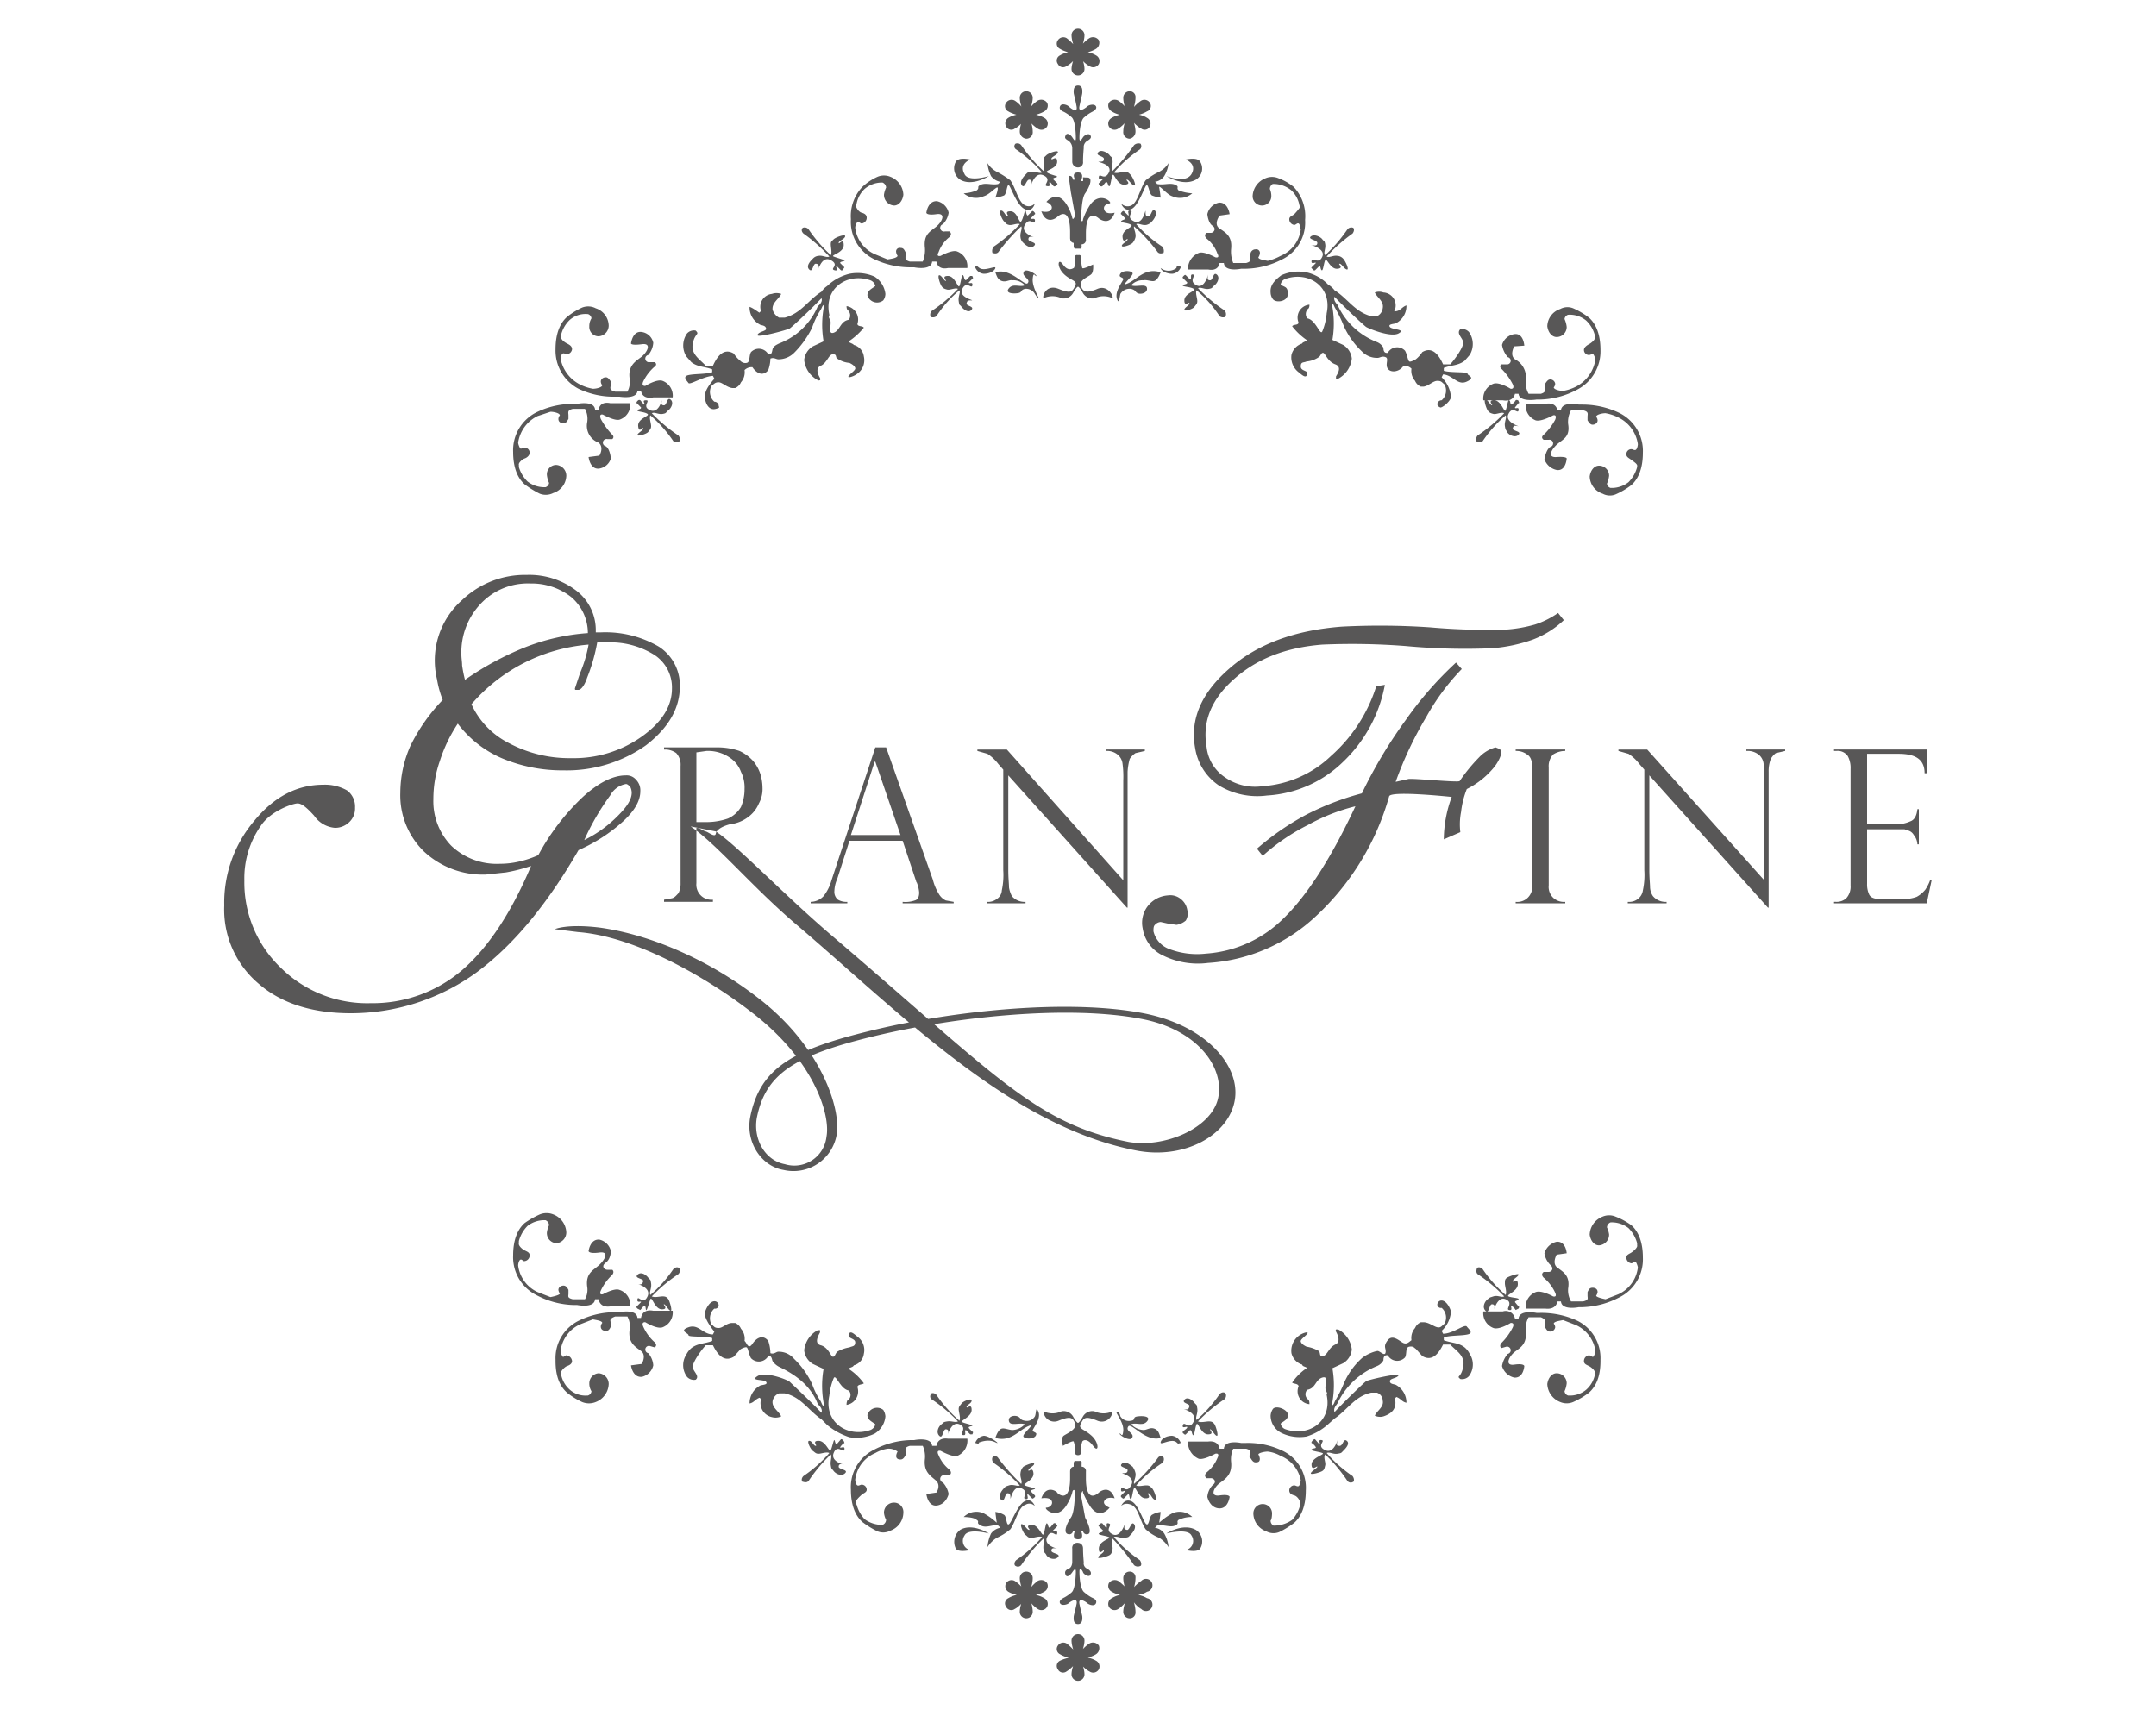 <svg id="GF" xmlns="http://www.w3.org/2000/svg" viewBox="0 0 300 237.9"><defs><style>.cls-1{fill:#585757;}</style></defs><title>アートボード 1</title><path class="cls-1" d="M73.9,120.5a22.6,22.6,0,0,1-3.5.9l-2.8.3a12,12,0,0,1-8.6-3.2,10.9,10.9,0,0,1-3.3-8.2,16.2,16.2,0,0,1,1.4-6.5,25,25,0,0,1,4.5-6.4,14.3,14.3,0,0,1-.8-2.9,11.2,11.2,0,0,1,3.5-11,12.7,12.7,0,0,1,9-3.5,10.8,10.8,0,0,1,6.9,2.2,6.9,6.9,0,0,1,2.7,5.6V88h.7a14.7,14.7,0,0,1,8.1,2,6.4,6.4,0,0,1,2.9,5.5c0,3.1-1.6,5.8-4.7,8.2a19.1,19.1,0,0,1-11.5,3.5,21.6,21.6,0,0,1-8.6-1.7,15.2,15.2,0,0,1-6.1-4.8,20.6,20.6,0,0,0-2.5,5.2,16,16,0,0,0-.9,5.3,8.9,8.9,0,0,0,2.5,6.5,9.2,9.2,0,0,0,6.8,2.5,11.5,11.5,0,0,0,2.6-.3,14.3,14.3,0,0,0,2.7-.9,31.9,31.9,0,0,1,6.2-8.1q3.3-3,6-3a1.7,1.7,0,0,1,1.4.6,2.1,2.1,0,0,1,.6,1.6q0,2-2.4,4.2a22.9,22.9,0,0,1-6.2,4c-4.4,7.6-9.1,13.3-14.3,17.1A29.8,29.8,0,0,1,48.8,141c-5.4,0-9.7-1.4-12.8-4.1A13.5,13.5,0,0,1,31.2,126a17.6,17.6,0,0,1,4.2-11.8c2.8-3.4,6-5,9.6-5a6.2,6.2,0,0,1,3.3.8,2.8,2.8,0,0,1,1.1,2.4,2.6,2.6,0,0,1-.8,2,2.8,2.8,0,0,1-2,.8,3.9,3.9,0,0,1-2.9-1.7c-1-1.1-1.7-1.7-2.3-1.7s-3.7,1-5.1,3.1a12.7,12.7,0,0,0-2.3,7.6,16.4,16.4,0,0,0,5.1,12.2,17.1,17.1,0,0,0,12.5,4.9A19.1,19.1,0,0,0,64.3,135C67.9,131.9,71.1,127.1,73.9,120.5ZM64.7,94.6A42.3,42.3,0,0,1,73,90.1a29.6,29.6,0,0,1,8.8-2,6.6,6.6,0,0,0-2.3-5,8.9,8.9,0,0,0-5.7-1.9A9,9,0,0,0,66.9,84a9.8,9.8,0,0,0-2.7,7.1c0,.5.1,1,.1,1.5A17.7,17.7,0,0,0,64.7,94.6Zm.9,3.4a11.3,11.3,0,0,0,5.2,5.4,17.8,17.8,0,0,0,8.7,2.1,16.3,16.3,0,0,0,9.8-3c2.8-2,4.2-4.2,4.2-6.7A5.4,5.4,0,0,0,91,91.1a11.5,11.5,0,0,0-6.6-1.7H83.1a24.9,24.9,0,0,1-1.4,4.9c-.4,1.2-.9,1.7-1.2,1.7h-.4c-.1,0-.1-.1-.1-.2l.7-2.1a18.5,18.5,0,0,0,1.2-4A24.1,24.1,0,0,0,65.6,98Zm15.7,18.9a17.2,17.2,0,0,0,4.7-3.4c1.3-1.3,1.9-2.3,1.9-3.2a1.9,1.9,0,0,0-.2-.8c-.2-.2-.4-.4-.6-.4a3.1,3.1,0,0,0-2.2,1.6A33.8,33.8,0,0,0,81.3,116.9Zm42-12.9,6.5,18.4a7.2,7.2,0,0,0,.9,2.1,2.2,2.2,0,0,0,.9.8l1.1.2v.2h-7.1v-.2a3.9,3.9,0,0,0,1.7-.2c.4-.1.6-.5.6-1.1a4.5,4.5,0,0,0-.3-1.3c0-.1-.1-.1-.1-.2l-1.9-5.7h-7.4l-1.7,5.3a4.5,4.5,0,0,0-.4,1.7,1.4,1.4,0,0,0,.5,1.2,2.3,2.3,0,0,0,1.3.3v.2h-5.1v-.2a2.5,2.5,0,0,0,1.8-.8,6.4,6.4,0,0,0,1.1-2.2l6.1-18.5Zm-4.9,12.2h6.9L121.8,106h-.1Zm40.9-11.9v.2l-1.3.3a3,3,0,0,0-.8.8,8.4,8.4,0,0,0-.3,1.8v18.9h-.1l-16.5-18.4v13.2c0,1.1.1,1.9.1,2.4a4,4,0,0,0,.4,1.2,2.3,2.3,0,0,0,1.9.8v.2h-5.4v-.2a2,2,0,0,0,1.4-.4,1.5,1.5,0,0,0,.7-1.2,10.2,10.2,0,0,0,.2-2.8v-14l-.7-.8a6,6,0,0,0-1.5-1.4l-1.4-.4v-.2h4.1l16.2,18.2V108.6a13.5,13.5,0,0,0-.1-2.3,1.9,1.9,0,0,0-.7-1.3,2.3,2.3,0,0,0-1.6-.5v-.2Zm43.3-12.1.8.9a31.5,31.5,0,0,0-4.9,6.6,51.5,51.5,0,0,0-4.3,9.1l1.8-.4c.8-.1,6.7.5,7.1.3a23.9,23.9,0,0,1,2.7-3.3,5,5,0,0,1,2.3-1.4l.5.2c.2.1.2.2.3.4s-.3,1.4-1.2,2.4a11.5,11.5,0,0,1-3.6,2.8,12.5,12.5,0,0,0-.8,3.2,9,9,0,0,0-.1,2.8l-2.3,1a17.3,17.3,0,0,1,1.1-5.9s-8.4-.9-8.7-.1a36.1,36.1,0,0,1-10.2,16.7,24.1,24.1,0,0,1-15,6.5,11,11,0,0,1-6.2-1,5,5,0,0,1-2.9-3.8,3.8,3.8,0,0,1,.7-3.1,3.9,3.9,0,0,1,2.8-1.5,2.3,2.3,0,0,1,1.8.5,2.4,2.4,0,0,1,.9,1.5,1.9,1.9,0,0,1-.2,1.5,2.6,2.6,0,0,1-1.3.6l-1.3-.2-.9-.2a1.2,1.2,0,0,0-.8.4c-.2.2-.2.5-.2.9a3.5,3.5,0,0,0,2.3,2.5,10.9,10.9,0,0,0,5,.6,16.9,16.9,0,0,0,10.8-4.9c3.1-3,6.5-8.1,10-15.6a26.7,26.7,0,0,0-6.6,2.6,28.2,28.2,0,0,0-6.3,4.3l-.8-1a37.2,37.2,0,0,1,6.8-4.7,38.3,38.3,0,0,1,7.8-3,65.5,65.5,0,0,1,6.1-10.2A49.6,49.6,0,0,1,202.6,92.2Zm14.2-6.9.8,1a13,13,0,0,1-4.3,2.7,22.1,22.1,0,0,1-5.6,1.2,89.2,89.2,0,0,1-12.1-.3,96.4,96.4,0,0,0-11.6-.2c-5.1.4-9.2,2-12.4,4.9s-4.3,6-3.7,9.4a5.8,5.8,0,0,0,2.6,4.2,7.3,7.3,0,0,0,5.2,1.2,15.2,15.2,0,0,0,9.5-4.2,21.6,21.6,0,0,0,6.3-9.7l1.2-.2a19.8,19.8,0,0,1-5.9,10.8,16.5,16.5,0,0,1-10.5,4.6,10.3,10.3,0,0,1-6.7-1.4,7.7,7.7,0,0,1-3.3-5.2q-1.1-6,4.8-11.1c3.9-3.4,9.1-5.3,15.6-5.8a102.8,102.8,0,0,1,12.3.1,88.2,88.2,0,0,0,10.7.3,19.5,19.5,0,0,0,3.9-.7A12,12,0,0,0,216.8,85.3Zm1,19v.2a3.1,3.1,0,0,0-1.7.5,2.4,2.4,0,0,0-.6,1.8v16.4a2.1,2.1,0,0,0,.7,1.8,2.2,2.2,0,0,0,1.6.5v.2h-6.9v-.2a2.1,2.1,0,0,0,1.6-.5,2.1,2.1,0,0,0,.7-1.8V106.8c0-.9-.2-1.5-.7-1.8a2.5,2.5,0,0,0-1.6-.5v-.2Zm30.6,0v.2l-1.3.3a2.7,2.7,0,0,0-.7.8,4.8,4.8,0,0,0-.3,1.8v18.9H246l-16.5-18.4v13.2c0,1.1.1,1.9.1,2.4a2.4,2.4,0,0,0,.4,1.2,2.3,2.3,0,0,0,1.9.8v.2h-5.4v-.2a2,2,0,0,0,1.4-.4,1.8,1.8,0,0,0,.7-1.2,10.2,10.2,0,0,0,.2-2.8v-14l-.7-.8a6,6,0,0,0-1.5-1.4l-1.4-.4v-.2h4l16.3,18.2V108.6c0-1.1-.1-1.8-.1-2.3a1.9,1.9,0,0,0-.7-1.3,2.5,2.5,0,0,0-1.7-.5v-.2Zm6.8.2v-.2h12.9v3.3h-.3c0-1.8-1.1-2.7-3.6-2.7h-4.4v9.8h3.9a4.6,4.6,0,0,0,2.1-.4c.6-.2.9-.8,1-1.7h.2v4.9h-.2a2.2,2.2,0,0,0-.5-1.3,1.3,1.3,0,0,0-.7-.6l-.6-.2h-5.2V123a3.3,3.3,0,0,0,.3,1.5q.3.6,1.5.6h3.2a5,5,0,0,0,1.9-.3,4,4,0,0,0,1.2-1,6.1,6.1,0,0,0,.7-1.4h.2l-.7,3.3H255.2v-.2h.3a2,2,0,0,0,1.4-.5,2.4,2.4,0,0,0,.6-1.8V107a3.4,3.4,0,0,0-.4-1.8,1.7,1.7,0,0,0-1.6-.7Zm-178,24.8,3.2.4c8,.6,17.9,6.3,24.1,11.1,8.7,6.6,11.1,14.3,10.5,17.4a4.5,4.5,0,0,1-5.8,3.8c-2.7-.5-4.4-3.4-3.9-6.4,1.2-6.1,5.1-8.7,16.3-11.4s27-4.4,37.3-2.4c7.8,1.5,11.5,6.8,10.6,11s-7.5,7-12.5,6.1c-13.1-2.6-18.6-9.4-41.6-29-6.4-5.5-13-12.4-15.8-14.2l-3.5-.7c3.7,2.5,8.7,8.6,15,13.9,14.4,12.3,29.5,27.8,47,31.2,6.7,1.3,12.8-2.1,13.7-6.9s-3.9-10.5-12.7-12.2c-10.4-2-26.1-.4-37.4,2.3s-15.9,5.2-17.3,12.1c-.7,3.6,1.6,6.9,4.6,7.4a6.1,6.1,0,0,0,7.4-4.8c.7-3.7-2.2-12.5-11-19.2-6.2-4.8-14.2-8.6-21.8-9.7C78.9,128.5,77.2,129.3,77.2,129.3ZM99.6,116c-.1.6-1-.2-1.4-.3s-.8-.5-1.3-.5v7.7a2.1,2.1,0,0,0,2.3,2.3v.3H92.4v-.3l1.1-.2c.4-.1.6-.4.9-.7a2.9,2.9,0,0,0,.3-1.4V106.6a2.4,2.4,0,0,0-.6-1.8,2.7,2.7,0,0,0-1.4-.5h-.3V104h7.4a9.6,9.6,0,0,1,3.1.5,5.9,5.9,0,0,1,1.9,1.4,5.4,5.4,0,0,1,1,1.8,6.8,6.8,0,0,1,.3,1.9,4.2,4.2,0,0,1-.5,2.2,4.5,4.5,0,0,1-1.5,1.9,5.1,5.1,0,0,1-2.5,1S99.8,115.1,99.6,116Zm-2.7-1.6h1.2a9.3,9.3,0,0,0,3.2-.5,4,4,0,0,0,1.8-1.6,6.2,6.2,0,0,0,.5-2.5,4.9,4.9,0,0,0-.5-2.4,4,4,0,0,0-1.6-2,5.3,5.3,0,0,0-3.2-.9l-1.4.2Zm17.7-66.9-1.5.7a2.5,2.5,0,0,0-1.2,1.9,3.6,3.6,0,0,0,1.9,2.8c.1.1.3,0,.3,0s.1-.1,0-.3-.8-1.3.1-1.7,1.1-1.6,1.7-1.6.3.4.6.6a3.5,3.5,0,0,0,1.7.6c.4.2.7.4.8.7s-.6.7-.9,1.1.7.1,1.2-.3a2.3,2.3,0,0,0,.9-2.4,1.9,1.9,0,0,0-1.4-1.6c-.1-.2-.7-.3-.7-.5a9.5,9.5,0,0,0,2.1-1.9c-.2-.3-.8-.1-.9-.5a1.9,1.9,0,0,0-1.5-2.5.9.9,0,0,0,.1.5,1,1,0,0,1,.2,1.4c-1.2.2-1.2,1.5-2.1,1.8s-.2-1.3-.5-1.8-.1-.4-.1-.7c-.8-3.7,2.5-5.9,5.7-4.8a1.1,1.1,0,0,1,.7.8c-.5.4-1.1.6-1.1,1.3a1.4,1.4,0,0,0,2.2.7,1.6,1.6,0,0,0,.3-.9,3.3,3.3,0,0,0-1.5-2.4,5.8,5.8,0,0,0-3.5-.4,6.8,6.8,0,0,0-3.1,1.7,2.9,2.9,0,0,0-.8.8c-1.8,1.1-2.8,3-5.1,3.6h-.8a1.9,1.9,0,0,1-.9-1.1c-.1-1,.9-1.5,1.2-2.2a1.9,1.9,0,0,0-1.3,0,1.8,1.8,0,0,0-1.5,2.4c-.1.1-.2.1-.2.2s-.8-.6-1.4-.8a2.7,2.7,0,0,0,1.5,2.5c.3.1.7.1.8.5s-1,.4-1.2.9,4.2-.7,4.5-.9,3-2.7,4.4-4.2c.2.4-.2.9-.5,1.1a9.5,9.5,0,0,1-5.4,5.2c-.4.2-.8.4-.9.8s-.1.8-.6.7a1.5,1.5,0,0,0-2.4-.3c-.3.5-.1,1.4-.6,1.5s-.8-.2-.9-.3a4.3,4.3,0,0,1-.9-1c-1.5-.9-2.4.6-2.9,1.7h-1c-.8-.9-2.1-1.6-1.8-3.1s1-1.2.4-1.8a1.3,1.3,0,0,0-1.2.4,2.9,2.9,0,0,0-.1,3.2l.7.8c.9.7,1.9.6,2.9,1v.4c-1,.3-2.4.2-3.3.4s-.2.8,0,1.1,2-.9,3.4-1l.2.4c-.5.6-1.5,1.7-1.3,2.8s.8,1.6,1.5,1.4.4-.2.4-.5a.6.6,0,0,0-.6-.5,1.8,1.8,0,0,1-.4-2.2c.4-.3.5-.5,1-.5s1.1.7,1.9.8h.4a1.5,1.5,0,0,0,.8-.8,2.1,2.1,0,0,0,.5-1.7,1.4,1.4,0,0,1,1.1-.4c.6.9,1.5,1.3,2.2.4a5,5,0,0,0,.3-1.6c.5-.2.8.1,1.1.1a3.1,3.1,0,0,0,2.2-.9,13.1,13.1,0,0,0,2.5-3.5,11.5,11.5,0,0,1,1.2-2.5c.2-.3.2-.6.5-.7A13.5,13.5,0,0,0,114.6,47.5ZM85.7,55.2h.5s2.4.4,2.5-.8h.5s.1,1.2,1.7.9h2.7a2.2,2.2,0,0,0-1.4-2.3c-.8-.3-2.4.7-2.4.7s-.6.1-.3-.6A6.4,6.4,0,0,1,91,51.1c.6-.4.1-.7.1-.7h-.7a.5.5,0,0,1-.2-1,2.9,2.9,0,0,0,.7-1.7,1.9,1.9,0,0,0-1.6-1.5c-1.3-.2-1.5,1.6-1.5,1.6s0,.3,1.5.1.7,1.2-.1,1.8-1.8,1.2-1.6,2.9a2.9,2.9,0,0,1-.3,1.9H85.6c-.8-.2-.7-.5-.6-.9v-.5c-.2-.3-.4-.6-.7-.6s-.7.2-.7.6a.8.8,0,0,0,.2.5c0,.3-.8.5-1.3.5a6.4,6.4,0,0,1-1.8-.6A5.1,5.1,0,0,1,78,49.9c0-.1.1-.6.3-.7s.4.1.5.1a.8.8,0,0,0,.8-.7c0-.4-.3-.6-.7-.8s-.9-.6-.8-.9v-.4a4.3,4.3,0,0,1,1.2-2,3.3,3.3,0,0,1,2.4-.8h.1a.7.7,0,0,1,.5.6,2,2,0,0,0-.3,1.1,1.3,1.3,0,0,0,1.3,1.4,1.5,1.5,0,0,0,1.4-1.5,2.6,2.6,0,0,0-1.8-2.4,2.3,2.3,0,0,0-1.9-.1,10,10,0,0,0-2.1,1.3c-.9.8-1.6,2.2-1.6,4.5h0a6,6,0,0,0,3.2,5.5A11.4,11.4,0,0,0,85.7,55.2Zm41-18h.5s2.4.5,2.5-.8h.6s.1,1.2,1.6.9h2.7a2.2,2.2,0,0,0-1.4-2.3c-.7-.3-2.3.6-2.3.6s-.7.2-.3-.5a4.6,4.6,0,0,1,1.5-2.1c.5-.5,0-.8,0-.8h-.6a.5.5,0,0,1-.3-1,2.9,2.9,0,0,0,.8-1.6,2.1,2.1,0,0,0-1.6-1.6c-1.3-.1-1.5,1.6-1.5,1.6s0,.4,1.4.2.8,1.1-.1,1.8-1.7,1.1-1.5,2.9a4.2,4.2,0,0,1-.3,1.9h-1.8c-.7-.2-.6-.4-.6-.8v-.5c-.2-.4-.3-.6-.7-.6a.5.5,0,0,0-.6.6,1.1,1.1,0,0,0,.2.5c-.1.3-.8.4-1.4.5l-1.7-.7a4.6,4.6,0,0,1-2.8-3.7,1.3,1.3,0,0,1,.3-.8c.2-.1.4.2.6.2a.8.8,0,0,0,.7-.8c0-.4-.3-.6-.7-.7s-.8-.7-.8-1a.4.4,0,0,1,.1-.3,3.8,3.8,0,0,1,1.1-2,3.7,3.7,0,0,1,2.5-.9h0a.8.8,0,0,1,.5.7,3.3,3.3,0,0,0-.3,1,1.5,1.5,0,0,0,1.4,1.5c.7,0,1.2-.7,1.3-1.5a2.8,2.8,0,0,0-1.8-2.5,2.3,2.3,0,0,0-1.8,0A7.5,7.5,0,0,0,120,26a5.9,5.9,0,0,0-1.6,4.5h0a5.8,5.8,0,0,0,3.1,5.5A11.9,11.9,0,0,0,126.7,37.2ZM74.6,57.4a5.9,5.9,0,0,0-3.2,5.5h0c0,2.3.7,3.7,1.6,4.5a13.5,13.5,0,0,0,2.1,1.3,2.3,2.3,0,0,0,1.9-.1,2.6,2.6,0,0,0,1.8-2.4,1.5,1.5,0,0,0-1.4-1.5,1.3,1.3,0,0,0-1.3,1.4,3.6,3.6,0,0,0,.3,1.1.7.7,0,0,1-.5.6h-.1a3.8,3.8,0,0,1-2.4-.8A4.7,4.7,0,0,1,72.2,65v-.3c-.1-.3.5-.8.8-.9s.7-.4.7-.8a.7.7,0,0,0-.8-.7c-.1,0-.4.2-.5.1s-.3-.6-.3-.8a4.9,4.9,0,0,1,2.7-3.7l1.8-.6c.5,0,1.3.2,1.3.5a.8.8,0,0,0-.2.5c0,.4.3.6.7.6s.5-.3.7-.6v-.5c0-.4-.2-.7.6-.9h1.7a2.9,2.9,0,0,1,.3,1.9,2.5,2.5,0,0,0,1.6,2.8c.8.7.1,1.8.1,1.8s-1.5.2-1.5.2.2,1.8,1.5,1.6A2,2,0,0,0,85,63.8s-.1-1.3-.7-1.7a.5.5,0,0,1,.2-1h.7s.4-.3-.1-.7a10.5,10.5,0,0,1-1.5-2.1c-.3-.8.3-.6.3-.6s1.6.9,2.3.7a2.2,2.2,0,0,0,1.5-2.3H84.9c-1.5-.3-1.6.9-1.6.9h-.5c-.1-1.3-2.5-.8-2.5-.8h-.5A11.6,11.6,0,0,0,74.6,57.4Zm74.8-44.5c0,.2.2.8.4,1.9s-.9.2-1.1,0-1-.5-1.2,0,.4.7.6.8a5.3,5.3,0,0,1,1,.7c.5.4.6,2.2.6,2.9s-.3.2-.5-.1-.7-.7-.9-.3-.1.5.4.8a1.3,1.3,0,0,1,.5,1v1.9a.8.8,0,0,0,.8.8.7.7,0,0,0,.7-.8c0-.9.1-1.9.1-1.9a1,1,0,0,1,.5-1c.5-.3.6-.5.4-.8s-.8,0-1,.3-.5.8-.5.1.1-2.5.7-2.9a5.3,5.3,0,0,1,1-.7c.2-.1.8-.4.6-.8s-1-.2-1.2,0-1.3,1-1.1,0,.4-1.7.4-1.9.1-1-.6-1S149.4,12.8,149.4,12.9Zm1.5-8a.9.9,0,1,0-1.8,0c0,.9.6,2.4.9,2.4S150.9,5.8,150.9,4.9Zm-2.5.4a.9.9,0,0,0-1.2.3.8.8,0,0,0,.3,1.2c.8.5,2.3.8,2.5.5S149.1,5.8,148.4,5.3Zm-.9,2.4a.8.8,0,0,0-.3,1.2.8.8,0,0,0,1.2.3c.8-.4,1.8-1.6,1.6-1.9S148.3,7.2,147.5,7.7Zm1.6,1.9a.9.9,0,1,0,1.8,0c0-.9-.6-2.3-.9-2.3S149.1,8.8,149.1,9.6Zm2.5-.4a.9.9,0,0,0,1.3-.3.9.9,0,0,0-.4-1.2c-.8-.5-2.3-.7-2.5-.4S150.8,8.8,151.6,9.2Zm.9-2.4a1,1,0,0,0,.4-1.2,1,1,0,0,0-1.3-.3c-.8.5-1.8,1.7-1.6,2S151.7,7.3,152.5,6.8Zm-2.5,0a.5.5,0,0,0-.5.5.5.5,0,0,0,.5.4.4.4,0,0,0,.4-.4A.5.5,0,0,0,150,6.8Zm-6.3,6.8a.9.9,0,1,0-1.8,0c0,.9.6,2.4.9,2.4S143.7,14.5,143.7,13.6Zm-2.5.4a.9.9,0,0,0-1.2.3.8.8,0,0,0,.3,1.2c.8.5,2.4.8,2.5.5S142,14.5,141.2,14Zm-.9,2.4a.9.9,0,0,0-.3,1.2.8.8,0,0,0,1.2.3c.8-.4,1.8-1.6,1.6-1.9S141.1,15.9,140.3,16.4Zm1.6,1.9a1,1,0,0,0,.9,1,.9.9,0,0,0,.9-1c0-.9-.5-2.3-.9-2.3S141.9,17.5,141.9,18.3Zm2.5-.4a.9.9,0,0,0,1.3-.3.9.9,0,0,0-.4-1.2c-.8-.5-2.3-.7-2.5-.4S143.7,17.5,144.4,17.9Zm.9-2.4a.9.9,0,0,0,.4-1.2,1,1,0,0,0-1.3-.3c-.8.5-1.7,1.7-1.6,2S144.5,16,145.3,15.5Zm-2.5,0a.5.5,0,0,0-.4.5.4.4,0,0,0,.4.4.5.5,0,0,0,.5-.4A.5.5,0,0,0,142.8,15.5Zm6.8,9.5h-.3c-.1-.7-.6-.5-.6-.5s.3,2.2.3,2.2.6,3.3.6,3.3-.3.8-.4.3a6,6,0,0,0-.7-1.7c-1.4-2.4-2.9-.5-2.9-.5s1,.4.7,1-1.4.3-1.4.3c.7,2,2.1.9,2.2.8s1.8-1.7,1.8,2.1v.8c0,.7.5.7.5.7v.4c0,.5.3.4.3.4h.5s.4.1.3-.4V34a.6.6,0,0,0,.6-.7v-.8c0-3.8,1.8-2.1,1.8-2.1s1.5,1.2,2.2-.8c0,0-1.1.3-1.4-.3s.2-.9.7-1-1.5-1.9-2.9.5a9.2,9.2,0,0,0-.8,1.7c0,.5-.4.3-.3-.3s.1-2.6.6-3.3,1.2-2.2.3-2.2-.5-.2-.6.5h-.3s.6-1.2-.4-1.2S149.6,25,149.6,25ZM135.7,37.2a1.4,1.4,0,0,0,1.2.9c.8,0,1.5-.4,1.6-.8s-1.5.5-2.2,0,0-.2-.2-.3S135.7,37.1,135.7,37.2Zm6.7.9c.1.5,1,.8.6,1.3s-2.4-2.2-4.5-1.5c.2.5.3,1,.9,1.2s1-.2,1.5-.1a2.1,2.1,0,0,1,1.7.7c-.7.3-1.6-.3-2.2.4s.5.8,1.2.7.3-.4,1-.6a1.4,1.4,0,0,1,1.4.7c.2.3.3.5.5.6s-.9-1.5-.8-2.7.4-.2.5-.4S142.4,37,142.4,38.1Zm8.3,2.7a1.5,1.5,0,0,0,1.6.7,2.9,2.9,0,0,1,2.5,0c.2-.3-.7-1.9-2.1-1.3s-2,.5-2.3-.4,1.2-1.3,1.5-1.7.2-1.3.2-1.3-1.4.7-1.5.5-.2-1.3-.2-1.6-.4-.2-.4-.2-.4-.1-.4.2,0,1.5-.2,1.6-.8.5-1.5-.5-.9.3.1,1.3,2,.9,1.6,1.7-.6,1.1-2.3.4-2.3,1-2.1,1.3a2.9,2.9,0,0,1,2.5,0,1.5,1.5,0,0,0,1.6-.7s.5-.9.7-.9S150.7,40.8,150.7,40.8ZM141.3,20a.5.5,0,0,0,.1.8A18.3,18.3,0,0,1,145,24c-.4.2-.9-.2-1.5-.1s-.5.1-.8.4-.9,1-.5,1.5.6-.8,1-.8.4.3.3.7.4-1.9,1.7-1.3-.2,1.4.5,1.5.1-.5.4-.6l.5.6c.1.1.3,0,.4-.1s.2-.2.1-.3l-.6-.6c.1-.2.5-.2.6-.3s-1-.3-1.4-.6,1.4-.5,1.4-1.5-.8-.1-.8-.4.8-.5.9-.9-1.3.1-1.6.4-.4.3-.4.7.2,1.2,0,1.5a21.1,21.1,0,0,1-3.1-3.6A.7.7,0,0,0,141.3,20ZM111.7,31.7c-.1.1-.3.4.1.8a22.2,22.2,0,0,1,3.6,3.2c-.4.2-.9-.2-1.5-.1a1.2,1.2,0,0,0-.8.4c-.3.3-1,1-.5,1.5s.5-.8.9-.8.5.3.4.7.4-1.9,1.7-1.2-.2,1.2.5,1.4.1-.5.3-.6l.6.6a.2.2,0,0,0,.3-.1l.2-.3-.6-.6c0-.2.4-.2.6-.3s-1-.4-1.5-.6,1.4-.5,1.4-1.6-.7,0-.7-.3.8-.5.9-.9-1.3.1-1.6.4-.4.3-.4.7.2,1.2,0,1.5a21.1,21.1,0,0,1-3.1-3.6A.7.7,0,0,0,111.7,31.7ZM94.4,60.6a21.7,21.7,0,0,1-3.7-3.1c.4-.2.9.2,1.5.1s.4-.2.8-.5.8-1.1.3-1.5-.5.8-.9.8-.4-.2-.3-.7-.3,1.9-1.6,1.4.1-1.4-.6-1.4,0,.5-.3.6l-.5-.6c-.2-.1-.3,0-.4.1s-.2.3-.1.3l.6.6c0,.3-.4.2-.5.4s1,.2,1.4.5-1.4.6-1.3,1.7.7,0,.7.3-.7.6-.8.9,1.3-.1,1.5-.4.4-.4.4-.8-.3-1.2-.1-1.5a18.3,18.3,0,0,1,3.2,3.6.8.8,0,0,0,.8.1A.8.8,0,0,0,94.4,60.6Zm43.7-25.4c.1,0,.5.2.8-.1a28.3,28.3,0,0,1,3.2-3.6c.2.3-.2.9-.1,1.5a1.2,1.2,0,0,0,.4.8c.3.3,1,.9,1.5.4s-.8-.5-.8-.9.3-.4.7-.3-1.9-.5-1.2-1.7,1.3.1,1.4-.5-.5-.2-.6-.4l.6-.6c.1,0,0-.2-.1-.3s-.2-.2-.3-.1l-.6.6c-.2-.1-.2-.5-.3-.7s-.3,1.1-.6,1.5-.5-1.4-1.5-1.4-.1.7-.4.7-.5-.8-.9-.8.1,1.2.4,1.5.3.4.7.5,1.2-.3,1.5-.1a21.1,21.1,0,0,1-3.6,3.1A.9.9,0,0,0,138.1,35.2Zm-8.6,8.9a.8.8,0,0,0,.8-.1,15.9,15.9,0,0,1,3.2-3.6c.2.3-.2.8-.1,1.5s.1.4.4.8,1,.9,1.4.4-.8-.5-.7-.9.2-.4.7-.4-1.9-.4-1.3-1.6,1.3.1,1.4-.5-.5-.1-.5-.4l.6-.6c0-.1-.1-.2-.1-.3H135l-.6.6c-.3-.1-.2-.5-.4-.7s-.3,1.1-.5,1.5-.6-1.4-1.6-1.4-.1.7-.3.7-.6-.8-.9-.8.1,1.2.3,1.5.4.4.8.5,1.1-.3,1.5-.1a21.7,21.7,0,0,1-3.7,3.1A.8.8,0,0,0,129.5,44.1Zm4.7-19.9c-.8-1.4.8-2,.8-2s-1.6-.4-2,.3a1.9,1.9,0,0,0,.6,2.5c1.7,1,4-.5,4-.5S134.7,25.4,134.2,24.2Zm-.1,2.7a2.6,2.6,0,0,0,2.8.4c.7-.2,1.4-1,1.8-1.2s-.2,1.4-.2,1.4a4.9,4.9,0,0,0,1.2-.3c.4-.2.4-1.7.7-1.4s1.1,2.8,2.2,3.3,1.4-.8,1.4-.8a1.1,1.1,0,0,1-1.3.3c-1-.4-1.3-2.3-2.1-3.5a12.8,12.8,0,0,0-1.9-1.2,3.4,3.4,0,0,1-1.3-1.2,5.3,5.3,0,0,0,.5,1.8,2.1,2.1,0,0,0,1.3.8l-.3.3c-.8.2-1.7-.2-2.4.1s-.1.4-.6.8A5.4,5.4,0,0,1,134.1,26.9Zm51.2,15.3c.3.1.3.4.5.7a19.2,19.2,0,0,1,1.2,2.5,11.2,11.2,0,0,0,2.5,3.5,2.9,2.9,0,0,0,2.2.9c.3,0,.6-.3,1.1-.1s-.1,1,.3,1.6,1.6.5,2.2-.4a1.4,1.4,0,0,1,1.1.4,2.1,2.1,0,0,0,.5,1.7,1.5,1.5,0,0,0,.8.8h.4c.7-.1,1.3-.8,1.9-.8s.6.2,1,.5a1.8,1.8,0,0,1-.4,2.2.6.6,0,0,0-.6.5c0,.3.2.4.4.5s1.3-.7,1.5-1.4a4.3,4.3,0,0,0-1.3-2.8l.2-.4c1.4.1,2,1.6,3.3,1s.1-.8.1-1.1-2.3-.1-3.3-.4v-.4c1-.4,2-.3,2.9-1l.7-.8a2.9,2.9,0,0,0-.1-3.2,1.3,1.3,0,0,0-1.2-.4c-.6.6.3,1.2.4,1.8s-1,2.2-1.8,3.1h-1c-.5-1.1-1.4-2.6-2.9-1.7a4.3,4.3,0,0,1-.9,1c-.2.1-.7.4-.9.3s-.3-1-.6-1.5a1.5,1.5,0,0,0-2.4.3c-.6.1-.6-.5-.6-.7a1.8,1.8,0,0,0-.9-.8,10,10,0,0,1-5.5-5.2c-.2-.2-.6-.7-.4-1.1,1.4,1.5,4.1,4,4.4,4.2s3.4,1.5,4.5.9-.9-.5-1.2-.9.5-.4.8-.5a2.7,2.7,0,0,0,1.5-2.5c-.6.2-.8.7-1.4.8s-.1-.1-.2-.2a1.8,1.8,0,0,0-1.6-2.4,1.7,1.7,0,0,0-1.2,0c.3.7,1.3,1.2,1.1,2.2a1.4,1.4,0,0,1-.8,1.1h-.8c-2.3-.6-3.3-2.5-5.1-3.6a3,3,0,0,0-.9-.8,6,6,0,0,0-3-1.7,5.8,5.8,0,0,0-3.5.4c-.8.6-1.6,1.3-1.5,2.4a1.6,1.6,0,0,0,.3.9c.4.6,2.1.4,2.1-.7s-.5-.9-1-1.3a1,1,0,0,1,.7-.8c3.2-1.1,6.5,1.1,5.7,4.8,0,.3-.1.5-.1.7s-.2,1.1-.5,1.8-.9-1.6-2.1-1.8a1,1,0,0,1,.2-1.4.9.9,0,0,0,.1-.5,1.8,1.8,0,0,0-1.5,2.5c-.1.4-.7.2-.9.5a9,9,0,0,0,2,1.9c.1.2-.6.3-.6.5a2.2,2.2,0,0,0-1.5,1.6,2.6,2.6,0,0,0,1,2.4c.5.4,1,.9,1.2.3s-.9-.4-.9-1.1.4-.5.8-.7a3.5,3.5,0,0,0,1.7-.6c.3-.2.3-.6.6-.6s.6,1.2,1.7,1.6.1,1.6.1,1.7,0,.3,0,.3.2.1.3,0a3.6,3.6,0,0,0,1.9-2.8,2.5,2.5,0,0,0-1.2-1.9l-1.5-.7A13.5,13.5,0,0,0,185.3,42.2Zm34.2,12a6,6,0,0,0,3.2-5.5h0c0-2.3-.7-3.7-1.6-4.5a10.5,10.5,0,0,0-2.2-1.3,2.1,2.1,0,0,0-1.8.1,2.6,2.6,0,0,0-1.8,2.4c.1.8.6,1.5,1.3,1.5a1.4,1.4,0,0,0,1.4-1.4,3.6,3.6,0,0,0-.3-1.1.7.7,0,0,1,.5-.6h0a3.6,3.6,0,0,1,2.5.8,4.3,4.3,0,0,1,1.2,2v.4c.1.3-.6.8-.8.9s-.7.4-.7.8a.7.7,0,0,0,.7.7c.2,0,.5-.2.6-.1s.3.6.3.7a5.1,5.1,0,0,1-2.7,3.8,6.4,6.4,0,0,1-1.8.6c-.5,0-1.3-.2-1.3-.5a.8.8,0,0,0,.2-.5.7.7,0,0,0-.7-.6c-.3,0-.5.3-.7.6v.5c0,.4.1.7-.6.9h-1.7a3.3,3.3,0,0,1-.4-1.9,2.8,2.8,0,0,0-1.5-2.9c-.8-.6-.1-1.8-.1-1.8s1.4-.1,1.4-.1-.1-1.8-1.4-1.6a2.1,2.1,0,0,0-1.7,1.5,3.4,3.4,0,0,0,.8,1.7.5.5,0,0,1-.2,1h-.7s-.4.3.1.7a8.3,8.3,0,0,1,1.5,2.1c.3.7-.3.6-.3.6s-1.6-1-2.4-.7a2.2,2.2,0,0,0-1.4,2.3h2.7c1.5.3,1.7-.9,1.7-.9h.5c.1,1.2,2.5.8,2.5.8h.5A11.6,11.6,0,0,0,219.5,54.2ZM178.4,36.1a5.7,5.7,0,0,0,3.2-5.5h0A5.9,5.9,0,0,0,180,26a7.5,7.5,0,0,0-2.1-1.2,2.3,2.3,0,0,0-1.8,0,2.8,2.8,0,0,0-1.8,2.5,1.3,1.3,0,1,0,2.6,0,2.4,2.4,0,0,0-.2-1,.8.8,0,0,1,.4-.7h.1a3.9,3.9,0,0,1,2.5.9,3.8,3.8,0,0,1,1.1,2c0,.1.1.2.1.3s-.6.8-.8,1-.7.3-.7.7a.8.8,0,0,0,.7.8c.2,0,.4-.3.6-.2s.2.6.3.8a4.6,4.6,0,0,1-2.8,3.7,7.5,7.5,0,0,1-1.8.7c-.5-.1-1.3-.2-1.3-.5a1.1,1.1,0,0,0,.2-.5.5.5,0,0,0-.6-.6.7.7,0,0,0-.7.6.7.7,0,0,0-.1.5c.1.4.2.6-.5.8h-1.8a4.2,4.2,0,0,1-.3-1.9c.2-1.8-.7-2.3-1.6-2.9s0-1.8,0-1.8,1.4-.2,1.4-.2-.2-1.7-1.5-1.6a2.1,2.1,0,0,0-1.6,1.6s.1,1.2.7,1.6.2,1-.2,1h-.6s-.5.3,0,.8a4.6,4.6,0,0,1,1.5,2.1c.4.7-.3.5-.3.5s-1.6-.9-2.3-.6a2.4,2.4,0,0,0-1.5,2.3h2.8c1.5.3,1.6-.9,1.6-.9h.6c.1,1.3,2.4.8,2.4.8h.6A11.5,11.5,0,0,0,178.4,36.1Zm41.8,20.2h-.5s-2.4-.5-2.5.8h-.5s-.1-1.2-1.7-.9h-2.7a2.2,2.2,0,0,0,1.4,2.3c.8.2,2.4-.7,2.4-.7s.6-.2.3.6a8.3,8.3,0,0,1-1.6,2.1c-.5.4,0,.7,0,.7h.7a.5.5,0,0,1,.2,1c-.6.4-.8,1.7-.8,1.7a2.3,2.3,0,0,0,1.7,1.5c1.3.2,1.4-1.6,1.4-1.6s0-.3-1.4-.2-.7-1.1.1-1.8,1.8-1,1.5-2.8a3.3,3.3,0,0,1,.4-1.9h1.7c.8.2.6.5.6.9v.5c.2.3.4.6.7.6s.7-.2.7-.6a.8.8,0,0,0-.2-.5c0-.3.8-.5,1.3-.5a6.4,6.4,0,0,1,1.8.6,4.9,4.9,0,0,1,2.7,3.7c0,.2-.1.7-.3.8s-.4-.1-.6-.1a.7.7,0,0,0-.7.7c0,.4.3.5.7.8s.9.6.8.9V65a4.7,4.7,0,0,1-1.2,2.1,3.8,3.8,0,0,1-2.4.8h-.1a.7.7,0,0,1-.5-.6,3.6,3.6,0,0,0,.3-1.1,1.4,1.4,0,0,0-1.4-1.4c-.7,0-1.2.7-1.3,1.5a2.6,2.6,0,0,0,1.8,2.4,2.1,2.1,0,0,0,1.8.1,10.5,10.5,0,0,0,2.2-1.3c.9-.8,1.6-2.2,1.6-4.5h0a5.9,5.9,0,0,0-3.2-5.5A11.9,11.9,0,0,0,220.2,56.3ZM157.2,16c.3,0,.8-1.5.8-2.4a.8.8,0,0,0-.8-.9.9.9,0,0,0-.9.9C156.3,14.5,156.8,16,157.2,16Zm0,0c.1.3,1.6,0,2.4-.5a.8.8,0,0,0,.4-1.2.9.9,0,0,0-1.2-.3C158,14.5,157,15.7,157.2,16Zm0,0c-.2.3.8,1.5,1.6,1.9a.8.8,0,0,0,1.2-.3.9.9,0,0,0-.4-1.2C158.9,15.9,157.3,15.7,157.2,16Zm0,0c-.4,0-.9,1.4-.9,2.3a.9.9,0,0,0,.9,1,1,1,0,0,0,.8-1C158,17.5,157.5,16,157.2,16Zm0,0c-.2-.3-1.7-.1-2.5.4a.9.9,0,0,0-.4,1.2.9.9,0,0,0,1.3.3C156.3,17.5,157.3,16.3,157.2,16Zm0,0c.1-.3-.8-1.5-1.6-2a1,1,0,0,0-1.3.3.9.9,0,0,0,.4,1.2C155.4,16,157,16.3,157.2,16Zm-.5,0a.5.5,0,0,0,.5.4.4.4,0,0,0,.4-.4.5.5,0,0,0-.4-.5A.5.5,0,0,0,156.7,16Zm7.2,21c-.2.1-.2.2-.2.3a1.8,1.8,0,0,1-2.2,0c.1.4.8.8,1.6.8a1.4,1.4,0,0,0,1.2-.9C164.3,37.1,164.1,37,163.9,37Zm-8.1,1.4c.1.2.4.2.5.4s-1.2,1.6-.9,2.7.4-.3.5-.6a1.5,1.5,0,0,1,1.5-.7c.7.2.5.4.9.6s1.4,0,1.3-.7-1.5-.1-2.2-.4a2.1,2.1,0,0,1,1.7-.7c.5-.1,1.1.2,1.5.1s.7-.7.9-1.2c-2.1-.7-3.2.9-4.5,1.5s.5-.8.6-1.3S155.8,37.5,155.8,38.4Zm2-18.2a26,26,0,0,1-3,3.6c-.3-.3.1-.9,0-1.5s-.2-.4-.4-.7-1.2-.9-1.6-.4.8.5.8.9-.2.4-.7.4,2,.3,1.4,1.5-1.3,0-1.4.6.5.1.6.3l-.6.6c-.1.1.1.2.1.3s.3.2.4.1l.5-.6c.3.1.2.4.4.6s.3-1,.5-1.5.6,1.4,1.7,1.3,0-.7.3-.7.6.7,1,.8-.2-1.2-.5-1.5-.4-.4-.8-.4-1.1.3-1.5.1a18.3,18.3,0,0,1,3.6-3.2.6.6,0,0,0,.1-.8A.9.9,0,0,0,157.8,20.2Zm29.7,11.7a21.1,21.1,0,0,1-3.1,3.6c-.3-.3.1-.9,0-1.5s-.2-.4-.4-.7-1.1-.8-1.6-.4.9.5.9.9-.3.4-.8.3,2,.4,1.5,1.6-1.4,0-1.5.6.6.1.6.3l-.6.6c-.1.1.1.2.2.3a.2.2,0,0,0,.3.1l.6-.6c.2.1.1.4.3.6s.3-1,.5-1.4.7,1.3,1.7,1.2,0-.7.3-.7.6.7,1,.8-.2-1.2-.5-1.5a1.2,1.2,0,0,0-.8-.4c-.6-.1-1.1.3-1.5.1a22.2,22.2,0,0,1,3.6-3.2c.3-.4.2-.7.1-.8A.7.7,0,0,0,187.5,31.9Zm18,29.6a.8.8,0,0,0,.8-.1,18.3,18.3,0,0,1,3.2-3.6c.2.3-.2.9-.1,1.5s.1.4.3.8,1.1.9,1.6.4-.9-.5-.8-.9.2-.4.7-.3-1.9-.5-1.3-1.7,1.3.1,1.4-.5-.5-.1-.5-.4l.5-.6c.2,0,0-.2,0-.3s-.3-.2-.4-.1a1.7,1.7,0,0,1-.6.6c-.2-.1-.1-.5-.3-.6s-.3,1-.5,1.4-.6-1.4-1.6-1.4-.1.7-.3.7-.6-.8-.9-.8.1,1.2.3,1.5.4.4.8.5,1.1-.3,1.5-.1a21.7,21.7,0,0,1-3.7,3.1A.8.8,0,0,0,205.5,61.5ZM161.7,34.3a17.9,17.9,0,0,1-3.6-3.1c.3-.2.8.2,1.4.1a1.4,1.4,0,0,0,.8-.5c.3-.3.8-1.1.4-1.5s-.5.8-.9.8-.4-.2-.4-.7-.3,2-1.6,1.4.1-1.4-.5-1.5-.1.6-.3.7l-.6-.6c-.1-.1-.2,0-.3.1s-.2.3-.1.3l.6.6c-.1.2-.5.2-.6.4s1,.2,1.4.5-1.3.6-1.2,1.7.7,0,.7.3-.8.6-.8.9,1.2-.1,1.5-.4a2,2,0,0,0,.4-.8c.1-.6-.3-1.2-.2-1.5a22.8,22.8,0,0,1,3.3,3.6c.3.3.7.1.8.1A.9.9,0,0,0,161.7,34.3Zm8.7,8.9a21.7,21.7,0,0,1-3.7-3.1c.4-.2.9.2,1.5.1s.4-.2.8-.5.8-1.1.3-1.5-.5.8-.9.8-.4-.2-.3-.7-.4,2-1.6,1.4,0-1.4-.5-1.5-.1.6-.4.7l-.6-.6c-.1-.1-.2,0-.3.1s-.2.2-.1.3l.6.6c0,.3-.4.2-.6.4s1.1.2,1.5.5-1.3.6-1.3,1.6.7.1.7.4-.7.6-.7.9,1.2-.1,1.4-.4.4-.4.4-.8-.3-1.2-.1-1.5a15.9,15.9,0,0,1,3.2,3.6.8.8,0,0,0,.8.1A.8.8,0,0,0,170.4,43.2Zm-8.1-18.7s2.3,1.5,4.1.5a1.8,1.8,0,0,0,.6-2.5c-.4-.7-2-.3-2-.3s1.6.6.8,2S162.3,24.5,162.3,24.5Zm1.7,2c-.4-.4.2-.5-.5-.8s-1.6.1-2.5-.1a.7.7,0,0,0-.3-.3,1.9,1.9,0,0,0,1.3-.8,4.3,4.3,0,0,0,.6-1.8,3.4,3.4,0,0,1-1.3,1.2,9,9,0,0,0-1.9,1.2c-.8,1.2-1.1,3.1-2,3.5a1.2,1.2,0,0,1-1.4-.3s.4,1.2,1.4.8,1.8-3,2.1-3.3.4,1.2.8,1.4a4.9,4.9,0,0,0,1.2.3s-.1-.9-.2-1.4,1.1,1,1.8,1.2a2.6,2.6,0,0,0,2.8-.4A6.3,6.3,0,0,1,164,26.5Zm21.4,163.9,1.5-.7a2.5,2.5,0,0,0,1.2-1.9,3.6,3.6,0,0,0-1.9-2.8h-.3c0,.1-.1.1,0,.3s.8,1.4-.1,1.8-1.1,1.5-1.7,1.6-.3-.4-.6-.7a4.9,4.9,0,0,0-1.7-.6c-.4-.2-.7-.4-.8-.7s.6-.7.9-1.1-.7-.1-1.2.3a2.6,2.6,0,0,0-1,2.4,2.2,2.2,0,0,0,1.5,1.6c0,.3.7.3.6.5a7.6,7.6,0,0,0-2,2c.2.2.8.1.9.5a1.8,1.8,0,0,0,1.5,2.5,1.3,1.3,0,0,0-.1-.6.9.9,0,0,1-.2-1.4c1.2-.2,1.1-1.4,2.1-1.7s.2,1.2.5,1.8.1.4.1.6c.8,3.7-2.5,5.9-5.7,4.8a1,1,0,0,1-.7-.8c.5-.4,1.1-.6,1-1.3s-1.7-1.3-2.1-.7a1.9,1.9,0,0,0-.3.9,2.7,2.7,0,0,0,1.5,2.4,5.8,5.8,0,0,0,3.5.5,8.1,8.1,0,0,0,3-1.7l.9-.8c1.8-1.2,2.8-3.1,5.1-3.6h.8a1.2,1.2,0,0,1,.8,1.1c.2.9-.8,1.4-1.1,2.1a1.7,1.7,0,0,0,1.2.1c1.2-.4,1.9-1.1,1.6-2.5l.2-.2c.6.2.8.7,1.4.8a2.8,2.8,0,0,0-1.5-2.5c-.3-.1-.8-.1-.8-.5s1-.4,1.2-.8-4.2.6-4.5.8-3,2.8-4.4,4.3c-.2-.5.2-.9.4-1.2a10.3,10.3,0,0,1,5.5-5.2,1.8,1.8,0,0,0,.9-.8c0-.2,0-.8.6-.7a1.5,1.5,0,0,0,2.4.3c.3-.5,0-1.4.6-1.5s.7.2.9.3l.9,1c1.5.9,2.4-.6,2.9-1.6h1c.8.9,2.1,1.5,1.8,3.1s-1,1.2-.4,1.7a1.3,1.3,0,0,0,1.2-.4,2.7,2.7,0,0,0,.1-3.1,2.8,2.8,0,0,0-.7-.9c-.9-.7-1.9-.6-2.9-1v-.4c1-.3,2.4-.2,3.3-.4s.2-.7-.1-1.1-1.9,1-3.3,1l-.2-.4a4.1,4.1,0,0,0,1.3-2.7c-.2-.7-.8-1.7-1.5-1.5a.6.6,0,0,0-.4.6.5.5,0,0,0,.6.4,1.8,1.8,0,0,1,.4,2.2c-.4.3-.5.6-1,.5s-1.2-.7-1.9-.7h-.4a1.5,1.5,0,0,0-.8.8,2.1,2.1,0,0,0-.5,1.7c-.3.2-.6.6-1.1.4s-1.5-1.3-2.2-.4-.2,1.1-.3,1.7-.8-.2-1.1-.2-1.5.4-2.2,1a10.1,10.1,0,0,0-2.5,3.5,17.9,17.9,0,0,1-1.2,2.4c-.2.4-.2.6-.5.7A13.5,13.5,0,0,0,185.4,190.4Zm28.9-7.7h-.5s-2.4-.5-2.5.8h-.5a1.3,1.3,0,0,0-1.7-1h-2.7a2.2,2.2,0,0,0,1.4,2.3c.8.3,2.4-.7,2.4-.7s.6-.1.3.6a8.3,8.3,0,0,1-1.5,2.1c-.5.5-.1.8-.1.8l.7-.2a.5.5,0,0,1,.2,1,3.4,3.4,0,0,0-.8,1.7,2.3,2.3,0,0,0,1.7,1.6c1.3.1,1.4-1.6,1.4-1.6s0-.4-1.4-.2-.7-1.2.1-1.8,1.7-1.1,1.5-2.9a3.3,3.3,0,0,1,.4-1.9h1.7c.7.3.6.5.6.9v.5c.2.4.4.6.7.6a.7.7,0,0,0,.7-.6.8.8,0,0,0-.2-.5c0-.3.8-.4,1.3-.5l1.8.7A4.7,4.7,0,0,1,222,188a1.6,1.6,0,0,1-.3.8c-.1.1-.4-.2-.6-.2a.8.8,0,0,0-.7.8c0,.4.3.5.7.7s.9.7.8.9v.4a3.8,3.8,0,0,1-1.2,2,3.5,3.5,0,0,1-2.4.8h-.1a.7.7,0,0,1-.5-.6,3.6,3.6,0,0,0,.3-1.1,1.4,1.4,0,0,0-1.4-1.4c-.7,0-1.2.7-1.3,1.5a2.8,2.8,0,0,0,1.8,2.5,2.3,2.3,0,0,0,1.8,0,10.5,10.5,0,0,0,2.2-1.3c.9-.8,1.6-2.1,1.6-4.4v-.2a5.8,5.8,0,0,0-3.2-5.4A11.9,11.9,0,0,0,214.3,182.7Zm-41,18.1h-.6s-2.3-.5-2.4.8h-.6s-.1-1.2-1.6-1h-2.8a2.5,2.5,0,0,0,1.5,2.4c.7.2,2.3-.7,2.3-.7s.7-.2.3.6a5,5,0,0,1-1.5,2c-.5.5,0,.8,0,.8h.6c.4,0,.9.5.2,1a2.7,2.7,0,0,0-.7,1.6s.3,1.5,1.6,1.6,1.5-1.6,1.5-1.6,0-.4-1.4-.2-.8-1.1,0-1.7,1.8-1.2,1.6-3a3.6,3.6,0,0,1,.3-1.8h1.8c.7.2.6.4.5.8s0,.4.1.5.3.6.7.6.6-.1.6-.5a1.4,1.4,0,0,0-.2-.6c0-.2.8-.4,1.3-.4a4.8,4.8,0,0,1,1.8.6A4.6,4.6,0,0,1,181,206c-.1.2-.1.7-.3.8s-.4-.1-.6-.1a.7.7,0,0,0-.7.7c0,.4.3.6.7.7s.8.7.8,1v.4a4.8,4.8,0,0,1-1.1,2,4.3,4.3,0,0,1-2.5.8h-.1a.8.8,0,0,1-.4-.7c.2-.2.2-1,.2-1a1.3,1.3,0,1,0-2.6,0,2.7,2.7,0,0,0,1.8,2.5,2.1,2.1,0,0,0,1.8.1,12,12,0,0,0,2.1-1.3c.9-.8,1.6-2.2,1.6-4.5h0a5.7,5.7,0,0,0-3.2-5.5A11.2,11.2,0,0,0,173.3,200.8Zm52.1-20.3a5.9,5.9,0,0,0,3.2-5.5h0c0-2.3-.7-3.7-1.6-4.5a9.7,9.7,0,0,0-2.2-1.2,2.3,2.3,0,0,0-1.8,0,2.8,2.8,0,0,0-1.8,2.5c.1.8.6,1.5,1.3,1.5a1.5,1.5,0,0,0,1.4-1.5,3.3,3.3,0,0,0-.3-1,.8.8,0,0,1,.5-.7h.1a3.8,3.8,0,0,1,2.4.8,4.7,4.7,0,0,1,1.2,2.1v.3c.1.3-.5.8-.8,1s-.7.3-.7.7a.8.8,0,0,0,.7.8c.2,0,.5-.3.6-.2s.3.6.3.8a4.7,4.7,0,0,1-2.7,3.7l-1.8.7c-.5-.1-1.3-.3-1.3-.5a1.1,1.1,0,0,0,.2-.5c0-.4-.3-.6-.7-.6s-.5.2-.7.6v.5c0,.4.2.6-.6.8h-1.7a3.1,3.1,0,0,1-.4-1.8c.3-1.8-.7-2.3-1.5-2.9s-.1-1.8-.1-1.8,1.4-.2,1.4-.2-.1-1.7-1.4-1.6a2.3,2.3,0,0,0-1.7,1.6,2.9,2.9,0,0,0,.8,1.6c.6.5.2,1-.2,1h-.7s-.5.3,0,.8a5.9,5.9,0,0,1,1.6,2.1c.3.7-.3.5-.3.5s-1.6-.9-2.4-.6a2.2,2.2,0,0,0-1.4,2.3H215c1.6.2,1.7-1,1.7-1h.5c.1,1.3,2.5.8,2.5.8h.5A11.9,11.9,0,0,0,225.4,180.5ZM150.6,225c0-.2-.2-.8-.4-1.8s.9-.3,1.1-.1,1,.5,1.2,0-.4-.7-.6-.8a5.3,5.3,0,0,1-1-.7c-.6-.4-.7-2.2-.7-2.9s.4-.2.5.1.8.7,1,.4.1-.6-.4-.9a.8.8,0,0,1-.5-.9s-.1-1.1-.1-1.9-.7-.8-.7-.8a.7.7,0,0,0-.8.8v1.9s0,.7-.5.9-.6.5-.4.9.7-.1.9-.4.5-.7.5-.1-.1,2.5-.6,2.9a5.3,5.3,0,0,1-1,.7c-.2.1-.8.4-.6.8s1,.2,1.2,0,1.3-.9,1.1.1-.4,1.6-.4,1.8-.1,1,.6,1S150.6,225.1,150.6,225Zm-1.5,8a.9.9,0,1,0,1.8,0c0-.9-.6-2.3-.9-2.3S149.1,232.1,149.1,233Zm2.5-.4a.9.9,0,0,0,1.3-.3.9.9,0,0,0-.4-1.2c-.8-.5-2.3-.7-2.5-.4S150.8,232.2,151.6,232.6Zm.9-2.4a1,1,0,0,0,.4-1.2,1,1,0,0,0-1.3-.3c-.8.5-1.8,1.7-1.6,2S151.7,230.7,152.5,230.2Zm-1.6-1.9a.9.9,0,0,0-1.8,0c0,.9.6,2.4.9,2.4S150.9,229.2,150.9,228.3Zm-2.5.4a.9.9,0,0,0-1.2.3.8.8,0,0,0,.3,1.2c.8.5,2.3.8,2.5.5S149.1,229.2,148.4,228.7Zm-.9,2.4a.8.8,0,0,0-.3,1.2.8.8,0,0,0,1.2.3c.8-.5,1.8-1.6,1.6-1.9S148.3,230.7,147.5,231.1Zm2.5,0a.4.4,0,0,0,.4-.4.5.5,0,0,0-.4-.5c-.3,0-.4.2-.4.5A.4.4,0,0,0,150,231.1Zm6.3-6.8a.9.9,0,0,0,.9.9.8.8,0,0,0,.8-.9c0-.9-.5-2.4-.8-2.4S156.3,223.4,156.3,224.3Zm2.5-.4a.9.9,0,1,0,.8-1.5c-.8-.5-2.3-.7-2.4-.5S158,223.5,158.8,223.9Zm.8-2.4a.9.9,0,1,0-.8-1.5c-.8.5-1.8,1.7-1.6,1.9S158.9,222,159.6,221.5Zm-1.6-1.9a.8.8,0,0,0-.8-.9.9.9,0,0,0-.9.9c0,.9.5,2.4.9,2.3S158,220.5,158,219.6Zm-2.4.4a1,1,0,0,0-1.3.3.9.9,0,0,0,.4,1.2c.8.5,2.3.7,2.5.4S156.3,220.5,155.6,220Zm-.9,2.4a.9.9,0,0,0-.4,1.2.9.9,0,0,0,1.3.3c.8-.5,1.7-1.7,1.6-2A3.7,3.7,0,0,0,154.7,222.4Zm2.5,0a.5.5,0,0,0,.4-.5.4.4,0,0,0-.4-.4.5.5,0,0,0-.5.4A.5.5,0,0,0,157.2,222.4Zm-6.8-9.4h.3a.5.5,0,0,0,.6.5c.9-.1-.3-2.3-.3-2.3s-.6-3.2-.6-3.2.3-.9.3-.3a11.1,11.1,0,0,0,.8,1.6c1.4,2.5,2.9.5,2.9.5s-1.1-.4-.7-1,1.4-.3,1.4-.3c-.7-2-2.1-.9-2.2-.8s-1.8,1.7-1.8-2v-.9a.6.6,0,0,0-.6-.7v-.4c.1-.5-.3-.4-.3-.4h-.5s-.3-.1-.3.4v.4s-.5,0-.5.7v.9c0,3.7-1.8,2.1-1.8,2s-1.5-1.2-2.2.8c0,0,1.1-.2,1.4.3s-.2,1-.7,1,1.5,2,2.9-.5a6.4,6.4,0,0,0,.7-1.6c.1-.6.5-.4.4.3s-.1,2.5-.6,3.2-1.2,2.2-.3,2.3a.5.5,0,0,0,.6-.5h.3s-.6,1.2.4,1.2S150.4,213,150.4,213Zm13.9-12.2a1.5,1.5,0,0,0-1.2-1c-.8,0-1.5.4-1.6.9s1.5-.6,2.2,0,0,.1.2.2Zm-6.7-1c-.1-.5-1-.7-.6-1.3s2.4,2.2,4.5,1.6c-.2-.6-.3-1.1-.9-1.3s-1,.2-1.5.2a2.5,2.5,0,0,1-1.7-.8c.7-.3,1.6.3,2.2-.4s-.5-.8-1.3-.7-.2.5-.9.6a1.4,1.4,0,0,1-1.5-.6c-.1-.4-.2-.6-.5-.6s1,1.4.9,2.6-.4.2-.5.4S157.6,200.9,157.6,199.8Zm-8.3-2.7a1.5,1.5,0,0,0-1.6-.7,2.9,2.9,0,0,1-2.5,0,1.5,1.5,0,0,0,2.1,1.3c1.7-.7,2-.4,2.3.4s-1.2,1.4-1.6,1.7-.1,1.4-.1,1.4,1.4-.8,1.5-.6a4.1,4.1,0,0,1,.2,1.6c0,.3.4.3.4.3s.4,0,.4-.3a4.1,4.1,0,0,1,.2-1.6c.1-.2.7-.5,1.5.6s.9-.4-.2-1.4-1.9-.9-1.5-1.7.6-1.1,2.3-.4a1.5,1.5,0,0,0,2.1-1.3,2.9,2.9,0,0,1-2.5,0,1.5,1.5,0,0,0-1.6.7s-.5.9-.7.9S149.3,197.1,149.3,197.1Zm9.4,20.8c.1,0,.2-.4-.1-.8a18.3,18.3,0,0,1-3.6-3.2c.4-.2.9.2,1.5.1s.5-.1.8-.4.9-1,.5-1.5-.6.9-1,.8-.4-.2-.3-.7-.5,1.9-1.7,1.3.1-1.3-.5-1.5-.1.6-.4.6l-.5-.6c-.1-.1-.3,0-.4.1s-.2.3-.1.3l.6.6c-.1.3-.4.2-.6.4s1,.3,1.4.5-1.4.5-1.4,1.6.7,0,.7.3-.7.6-.8.9,1.3-.1,1.6-.3.3-.4.4-.8-.3-1.2,0-1.5a26.9,26.9,0,0,1,3,3.7A.8.8,0,0,0,158.7,217.9Zm29.6-11.7c.1,0,.2-.4-.1-.8a18.3,18.3,0,0,1-3.6-3.2c.4-.2.9.2,1.5.1s.5-.1.8-.4,1-1,.5-1.4-.5.7-1,.7-.4-.2-.3-.7-.4,1.9-1.7,1.3.1-1.3-.5-1.4-.1.5-.3.6l-.6-.7c-.1-.1-.3.1-.3.1s-.3.3-.2.4a1.7,1.7,0,0,1,.6.6c0,.2-.4.1-.6.3s1,.3,1.5.5-1.5.6-1.5,1.6.8.1.8.3-.8.6-.9.9,1.3-.1,1.6-.3.3-.4.4-.8-.3-1.1,0-1.5a21.7,21.7,0,0,1,3.1,3.7A.6.6,0,0,0,188.3,206.2Zm17.3-28.9a21.7,21.7,0,0,1,3.7,3.1c-.4.2-.9-.2-1.5,0s-.4.1-.8.4-.8,1.1-.3,1.6.5-.9.9-.9.4.3.3.7.4-1.9,1.6-1.4-.1,1.4.5,1.5.1-.6.3-.6a1.7,1.7,0,0,1,.6.6l.4-.2c0-.1.2-.2,0-.3l-.5-.6c0-.2.4-.2.5-.4s-1-.2-1.4-.4,1.3-.7,1.3-1.7-.7-.1-.7-.4.7-.6.8-.9-1.3.2-1.6.4-.3.4-.3.8.3,1.2.1,1.6a18.3,18.3,0,0,1-3.2-3.6c-.4-.4-.8-.2-.8-.1S205.3,177,205.6,177.3Zm-43.7,25.5a.5.5,0,0,0-.8.1,22.8,22.8,0,0,1-3.3,3.6c-.1-.4.3-.9.2-1.5a2.5,2.5,0,0,0-.4-.9c-.3-.2-1-.9-1.5-.4s.8.5.8.9-.3.4-.7.4,1.9.4,1.2,1.7-1.3-.2-1.4.5.5.1.6.3l-.6.6a.2.2,0,0,0,.1.3c.1.1.2.2.3.1l.6-.6c.2.1.1.5.3.7s.3-1.1.5-1.5.6,1.4,1.6,1.4.1-.7.4-.7.5.8.9.9-.1-1.3-.4-1.6-.4-.4-.8-.4-1.1.2-1.4,0a17.9,17.9,0,0,1,3.6-3.1A.7.7,0,0,0,161.9,202.8Zm8.6-8.9c0-.1-.4-.3-.8.1a18.3,18.3,0,0,1-3.2,3.6c-.2-.4.2-.9.1-1.6s-.1-.4-.4-.8-1-.9-1.4-.4.8.5.7.9-.2.5-.7.4,1.9.4,1.3,1.7-1.3-.1-1.5.5.6.1.6.3-.4.4-.6.6a.2.2,0,0,0,.1.3c.1.1.2.2.3.1l.6-.6c.3.1.2.5.4.7s.3-1.1.5-1.5.6,1.4,1.6,1.4.1-.7.3-.7.6.8.9.9-.1-1.3-.3-1.6-.4-.4-.8-.4-1.1.2-1.5,0a21.7,21.7,0,0,1,3.7-3.1C170.7,194.4,170.6,193.9,170.5,193.9Zm-4.7,19.8a1.3,1.3,0,0,1-.8,2s1.6.4,2-.2a1.9,1.9,0,0,0-.6-2.6c-1.8-1-4.1.5-4.1.5S165.3,212.6,165.8,213.7Zm.1-2.6a2.5,2.5,0,0,0-2.8-.5,9.3,9.3,0,0,0-1.8,1.3c.1-.6.2-1.5.2-1.5a3.1,3.1,0,0,0-1.2.4c-.4.2-.4,1.6-.8,1.3s-1.1-2.8-2.1-3.2-1.4.7-1.4.7.4-.6,1.4-.2,1.2,2.2,2,3.4a6.2,6.2,0,0,0,1.9,1.2,4.1,4.1,0,0,1,1.3,1.3,4.6,4.6,0,0,0-.6-1.9,1.9,1.9,0,0,0-1.3-.8l.3-.3c.9-.2,1.8.3,2.5,0s.1-.5.5-.8A4.2,4.2,0,0,1,165.9,211.1Zm-51.2-15.4c-.3-.1-.3-.3-.5-.7a10.8,10.8,0,0,1-1.2-2.4,11.6,11.6,0,0,0-2.5-3.5,2.8,2.8,0,0,0-2.2-1c-.3,0-.6.4-1.1.2a5.5,5.5,0,0,0-.3-1.7c-.7-.9-1.6-.5-2.2.4s-.8-.2-1.1-.4a2.1,2.1,0,0,0-.5-1.7,1.5,1.5,0,0,0-.8-.8h-.4c-.8,0-1.3.7-1.9.7s-.6-.2-1-.5a1.8,1.8,0,0,1,.4-2.2.5.5,0,0,0,.6-.4.6.6,0,0,0-.4-.6c-.7-.2-1.3.8-1.5,1.5s.8,2.1,1.3,2.7l-.2.4c-1.4,0-2-1.5-3.4-1s0,.8,0,1.1,2.3.1,3.3.4v.4c-1,.4-2,.3-2.9,1a2.8,2.8,0,0,0-.7.9,2.7,2.7,0,0,0,.1,3.1,1.3,1.3,0,0,0,1.2.4c.6-.5-.3-1.1-.4-1.7s1-2.2,1.8-3.1h1c.5,1,1.4,2.5,2.9,1.6l.9-1c.1-.1.7-.4.9-.3s.3,1,.6,1.5a1.5,1.5,0,0,0,2.4-.3c.5-.1.5.5.6.7s.5.6.9.8c2.3,1.1,4.4,2.6,5.4,5.2.3.3.7.7.5,1.2-1.4-1.5-4.1-4-4.4-4.3s-3.4-1.5-4.5-.8.9.4,1.2.8-.5.4-.8.5a2.8,2.8,0,0,0-1.5,2.5c.6-.1.8-.6,1.4-.8l.2.2a2,2,0,0,0,1.5,2.5,1.9,1.9,0,0,0,1.3-.1c-.3-.7-1.3-1.2-1.2-2.1a1.4,1.4,0,0,1,.9-1.1h.8c2.3.5,3.3,2.4,5.1,3.6l.8.8a9.4,9.4,0,0,0,3.1,1.7,5.8,5.8,0,0,0,3.5-.5,3.1,3.1,0,0,0,1.5-2.4,1.9,1.9,0,0,0-.3-.9,1.4,1.4,0,0,0-2.2.7c0,.7.6.9,1.1,1.3a1.1,1.1,0,0,1-.7.8c-3.2,1.1-6.5-1.1-5.7-4.8,0-.2.1-.4.1-.6s.2-1.1.5-1.8.9,1.5,2.1,1.7a.9.9,0,0,1-.2,1.4,1.3,1.3,0,0,0-.1.6,1.9,1.9,0,0,0,1.5-2.5c.1-.4.7-.3.9-.5a8,8,0,0,0-2.1-2c0-.2.6-.2.7-.5a1.9,1.9,0,0,0,1.4-1.6,2.3,2.3,0,0,0-.9-2.4c-.5-.4-1-.9-1.2-.3s.9.5.9,1.1-.4.5-.8.7a4.9,4.9,0,0,0-1.7.6c-.3.3-.3.7-.6.7s-.6-1.3-1.7-1.6-.1-1.7-.1-1.8,0-.2,0-.3h-.3a3.6,3.6,0,0,0-1.9,2.8,2.5,2.5,0,0,0,1.2,1.9l1.5.7A13.5,13.5,0,0,0,114.7,195.7ZM80.5,183.8a5.8,5.8,0,0,0-3.2,5.4v.2c0,2.3.7,3.6,1.6,4.4a10,10,0,0,0,2.1,1.3,2.5,2.5,0,0,0,1.9,0,2.8,2.8,0,0,0,1.8-2.5,1.5,1.5,0,0,0-1.4-1.5,1.4,1.4,0,0,0-1.3,1.4,2,2,0,0,0,.3,1.1.7.7,0,0,1-.5.6h-.1a3.3,3.3,0,0,1-2.4-.8,3.8,3.8,0,0,1-1.2-2V191c-.1-.2.5-.8.8-.9s.7-.3.7-.7a.9.9,0,0,0-.8-.8c-.1,0-.4.3-.5.2a1.6,1.6,0,0,1-.3-.8,4.7,4.7,0,0,1,2.7-3.7l1.8-.7c.5.1,1.3.2,1.3.5a.8.8,0,0,0-.2.5c0,.4.3.6.7.6s.5-.2.7-.6v-.5c-.1-.4-.2-.6.6-.9h1.7a2.9,2.9,0,0,1,.3,1.9c-.2,1.8.8,2.3,1.6,2.9s.1,1.8.1,1.8-1.5.2-1.5.2.2,1.7,1.5,1.6a2.1,2.1,0,0,0,1.6-1.6,2.9,2.9,0,0,0-.7-1.7.5.5,0,0,1,.2-1l.7.2s.5-.3-.1-.8a6.4,6.4,0,0,1-1.5-2.1c-.3-.7.3-.6.3-.6s1.6,1,2.4.7a2.2,2.2,0,0,0,1.4-2.3H90.9c-1.6-.3-1.7,1-1.7,1h-.5c-.1-1.3-2.5-.8-2.5-.8h-.5A11.6,11.6,0,0,0,80.5,183.8Zm41,18a5.8,5.8,0,0,0-3.1,5.5h0c0,2.3.7,3.7,1.6,4.5a12,12,0,0,0,2.1,1.3,2.1,2.1,0,0,0,1.8-.1,2.7,2.7,0,0,0,1.8-2.5,1.3,1.3,0,0,0-1.3-1.4,1.4,1.4,0,0,0-1.4,1.4,2.6,2.6,0,0,0,.3,1,.8.8,0,0,1-.5.7h0a4.1,4.1,0,0,1-2.5-.8,4.8,4.8,0,0,1-1.1-2,.6.6,0,0,1-.1-.4c0-.3.6-.8.8-1s.7-.3.7-.7a.7.7,0,0,0-.7-.7c-.2,0-.4.2-.6.1s-.3-.6-.3-.8a4.6,4.6,0,0,1,2.8-3.7,4.9,4.9,0,0,1,1.7-.6,2.1,2.1,0,0,1,1.4.4,1.4,1.4,0,0,0-.2.6c0,.4.3.5.6.5s.5-.2.7-.6a.8.8,0,0,0,0-.5c0-.4-.1-.6.6-.8h1.8a3.6,3.6,0,0,1,.3,1.8c-.2,1.8.7,2.3,1.5,3s.1,1.7.1,1.7-1.4.2-1.4.2.2,1.8,1.5,1.6,1.6-1.6,1.6-1.6a3.2,3.2,0,0,0-.8-1.6.5.5,0,0,1,.3-1h.6s.5-.3,0-.8a5,5,0,0,1-1.5-2c-.4-.8.3-.6.3-.6s1.6.9,2.3.7a2.3,2.3,0,0,0,1.4-2.4h-2.7c-1.5-.2-1.6,1-1.6,1h-.6c-.1-1.3-2.5-.8-2.5-.8h-.5A11.6,11.6,0,0,0,121.5,201.8ZM79.8,181.6h.5s2.4.5,2.5-.8h.5s.1,1.2,1.6,1h2.8a2.2,2.2,0,0,0-1.5-2.3c-.7-.3-2.3.6-2.3.6s-.6.2-.3-.5a6.9,6.9,0,0,1,1.5-2.1c.5-.5.1-.8.1-.8h-.7c-.4,0-.9-.5-.2-1s.7-1.6.7-1.6a2.1,2.1,0,0,0-1.6-1.6c-1.3-.1-1.5,1.6-1.5,1.6s0,.4,1.5.2.7,1.1-.1,1.8-1.8,1.1-1.6,2.9a2.7,2.7,0,0,1-.3,1.8H79.7c-.8-.2-.6-.4-.6-.8v-.5c-.2-.4-.4-.6-.7-.6s-.7.2-.7.6a1.1,1.1,0,0,0,.2.5c0,.2-.8.4-1.3.5l-1.8-.7a4.7,4.7,0,0,1-2.7-3.7c0-.2.1-.7.3-.8s.4.2.5.2a.8.8,0,0,0,.8-.8c0-.4-.3-.5-.7-.7s-.9-.7-.8-1v-.3a4.7,4.7,0,0,1,1.2-2.1,3.8,3.8,0,0,1,2.4-.8h.1a.8.8,0,0,1,.5.7,3.3,3.3,0,0,0-.3,1,1.4,1.4,0,0,0,1.3,1.5,1.5,1.5,0,0,0,1.4-1.5,2.8,2.8,0,0,0-1.8-2.5,2.5,2.5,0,0,0-1.9,0,12,12,0,0,0-2.1,1.2c-.9.8-1.6,2.2-1.6,4.5h0a5.9,5.9,0,0,0,3.2,5.5A11.6,11.6,0,0,0,79.8,181.6Zm63,40.3c-.3,0-.9,1.5-.9,2.4a.9.9,0,0,0,1.8,0C143.7,223.4,143.2,221.9,142.8,221.9Zm0,0a3.8,3.8,0,0,0-2.5.5.8.8,0,0,0-.3,1.2.8.8,0,0,0,1.2.3C142,223.5,143,222.2,142.8,221.9Zm0,0c.2-.2-.8-1.4-1.6-1.9a.9.9,0,0,0-1.2.3.9.9,0,0,0,.3,1.2C141.1,222,142.7,222.2,142.8,221.9Zm0,0c.4.1.9-1.4.9-2.3a.9.9,0,0,0-1.8,0C141.9,220.5,142.5,222,142.8,221.9Zm0,0c.2.3,1.7.1,2.5-.4a.9.9,0,0,0,.4-1.2,1,1,0,0,0-1.3-.3C143.7,220.5,142.7,221.7,142.8,221.9Zm0,0c-.1.3.8,1.5,1.6,2a.9.9,0,0,0,1.3-.3.9.9,0,0,0-.4-1.2A3.8,3.8,0,0,0,142.8,221.9Zm.5,0a.5.5,0,0,0-.5-.4.4.4,0,0,0-.4.4.5.5,0,0,0,.4.5A.5.5,0,0,0,143.3,221.9Zm-7.2-21c.2-.1.1-.2.2-.2s1.2-.5,2.2,0-.8-.9-1.6-.9a1.5,1.5,0,0,0-1.2,1Zm8.1-1.4c-.1-.2-.4-.2-.5-.4s1.2-1.6.8-2.6-.3.2-.5.6a1.3,1.3,0,0,1-1.4.6c-.7-.1-.5-.4-1-.6s-1.4,0-1.2.7,1.5.1,2.2.4a2.5,2.5,0,0,1-1.7.8c-.5,0-1.1-.3-1.5-.2s-.7.7-.9,1.3c2.1.6,3.2-1,4.5-1.6s-.5.8-.6,1.3S144.2,200.4,144.2,199.5Zm-2.1,18.3a21.7,21.7,0,0,1,3.1-3.7c.2.3-.1.9,0,1.5s.2.4.4.8,1.1.8,1.6.3-.9-.5-.9-.9.3-.4.8-.3-2-.3-1.4-1.6,1.3.1,1.4-.5-.5-.1-.6-.4l.6-.6c.1,0-.1-.2-.1-.3s-.3-.2-.4-.1l-.5.6c-.3,0-.2-.4-.4-.6s-.3,1.1-.5,1.5-.7-1.4-1.7-1.3,0,.7-.3.7-.6-.7-1-.8.2,1.3.5,1.5.3.4.8.4,1.1-.3,1.5-.1a18.3,18.3,0,0,1-3.6,3.2c-.4.4-.2.8-.1.8A.6.6,0,0,0,142.1,217.8Zm-29.6-11.7a21.7,21.7,0,0,1,3.1-3.7c.2.4-.1.9,0,1.5s.1.4.4.8,1.1.8,1.6.3-.9-.5-.9-.9.3-.4.7-.3-1.9-.3-1.4-1.6,1.4.1,1.5-.5-.6-.1-.6-.3a1.7,1.7,0,0,1,.6-.6.8.8,0,0,0-.2-.4s-.2-.2-.3-.1l-.6.7c-.2-.1-.2-.5-.3-.6s-.3,1-.5,1.4-.7-1.3-1.7-1.3-.1.7-.4.7-.5-.7-.9-.7.2,1.2.5,1.4.4.4.8.4,1.1-.3,1.5-.1a18.3,18.3,0,0,1-3.6,3.2c-.4.4-.2.8-.1.8S112.2,206.4,112.5,206.1Zm-18-29.6c0-.1-.4-.3-.8.1a18.3,18.3,0,0,1-3.2,3.6c-.2-.4.2-.9.1-1.6s-.1-.4-.4-.8-1-.9-1.5-.4.9.5.8.9-.3.5-.7.4,1.9.4,1.3,1.7-1.3-.2-1.4.4.5.2.5.4l-.6.6c-.1.1,0,.2.1.3l.4.2.5-.6c.3,0,.2.4.3.6s.4-1,.6-1.5.6,1.4,1.6,1.4.1-.7.3-.7.6.8.9.9-.1-1.3-.3-1.6-.4-.4-.8-.4-1.1.2-1.5,0a21.7,21.7,0,0,1,3.7-3.1C94.7,177,94.6,176.5,94.5,176.5Zm43.8,27.1a21.1,21.1,0,0,1,3.6,3.1c-.3.2-.9-.2-1.5,0s-.4.1-.7.4-.9,1.1-.4,1.6.5-.9.9-.9.4.3.4.7.3-1.9,1.5-1.4,0,1.4.6,1.5.1-.6.3-.7l.6.6c.1.1.2,0,.3-.1a.2.2,0,0,0,.1-.3l-.6-.6c.1-.2.4-.2.6-.3s-1-.3-1.4-.5,1.3-.7,1.2-1.7-.7-.1-.7-.4.8-.6.8-.9-1.2.2-1.5.4a1.5,1.5,0,0,0-.4.9c-.1.6.3,1.1.1,1.5a28.3,28.3,0,0,1-3.2-3.6.5.5,0,0,0-.8-.1A.7.7,0,0,0,138.3,203.6Zm-8.7-8.9a21.7,21.7,0,0,1,3.7,3.1c-.4.2-.9-.1-1.5,0s-.4.1-.8.4-.8,1.1-.3,1.6.5-.9.9-.9.4.3.3.7.4-1.9,1.6-1.4-.1,1.4.5,1.5.1-.6.4-.7l.6.6h.3a1,1,0,0,0,.1-.3c-.2-.2-.5-.4-.6-.6s.4-.2.5-.3-1-.3-1.4-.5,1.3-.7,1.3-1.7-.7-.1-.7-.4.7-.5.7-.9-1.2.1-1.4.4-.4.4-.4.8.3,1.2.1,1.6a18.3,18.3,0,0,1-3.2-3.6c-.4-.4-.8-.2-.8-.1S129.3,194.4,129.6,194.7Zm8,18.7s-2.3-1.5-4-.5a2.1,2.1,0,0,0-.6,2.6c.4.6,2,.2,2,.2a1.3,1.3,0,0,1-.8-2C134.7,212.6,137.6,213.4,137.6,213.4Zm-1.7-1.9c.5.3-.2.4.6.8s1.6-.2,2.4,0l.3.3a2.1,2.1,0,0,0-1.3.8,5.7,5.7,0,0,0-.5,1.9,4.1,4.1,0,0,1,1.3-1.3,7.8,7.8,0,0,0,1.9-1.2c.8-1.2,1.1-3.1,2.1-3.4a1,1,0,0,1,1.3.2s-.4-1.2-1.4-.7-1.8,2.9-2.2,3.2-.3-1.1-.7-1.3a3.1,3.1,0,0,0-1.2-.4s.1.9.2,1.5a9.3,9.3,0,0,0-1.8-1.3,2.5,2.5,0,0,0-2.8.5S135.5,211.1,135.9,211.5Z"/></svg>